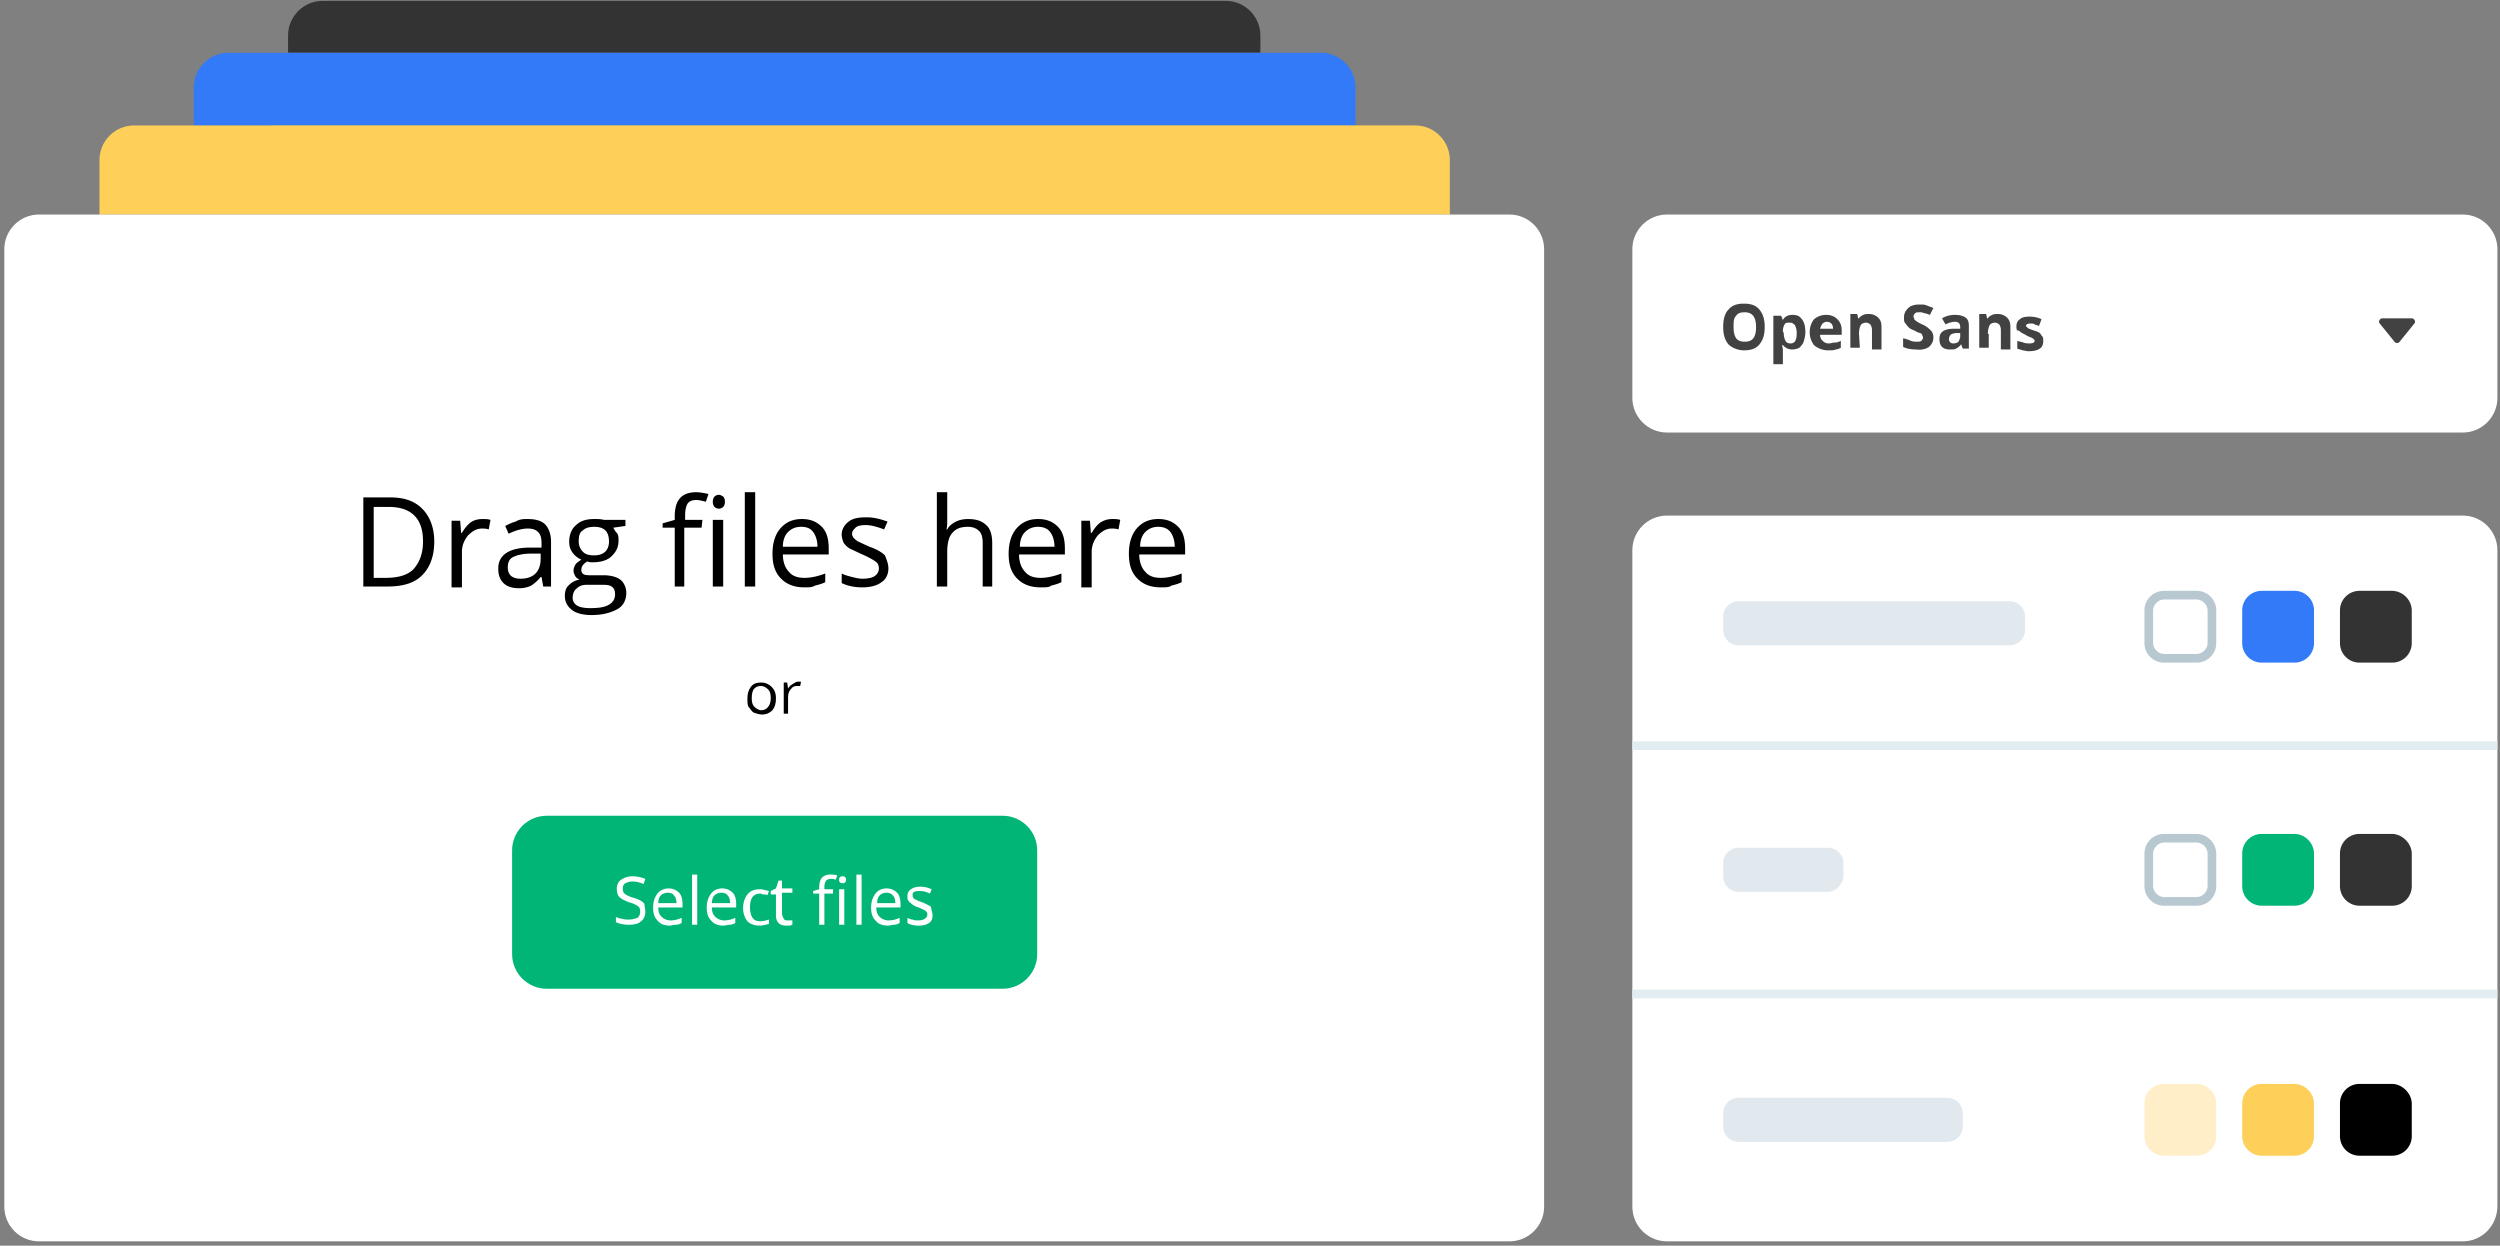 <svg xmlns="http://www.w3.org/2000/svg" xmlns:xlink="http://www.w3.org/1999/xlink" width="289" height="144" xmlns:v="https://vecta.io/nano"><rect width="100%" height="100%" fill="#808080" stroke="none"/><path d="M145.7 4.1c0-2.2-1.8-4-4-4H37.3c-2.2 0-4 1.8-4 4v2h112.4v-2z" fill="#333"/><path d="M156.7,14.5v-4.4c0-2.2-1.8-4-4-4h-6.9H33.3h-6.9c-2.2,0-4,1.8-4,4v4.4H156.7z" fill="#327af7"/><path d="M167.6,24.8v-6.3c0-2.2-1.8-4-4-4h-6.9H22.4h-6.9c-2.2,0-4,1.8-4,4v6.3H167.6z" fill="#ffd059"/><path d="M174.5 24.8h-6.9H11.4 4.5c-2.2 0-4 1.8-4 4v110.7c0 2.2 1.8 4 4 4h170c2.2 0 4-1.8 4-4V28.8c0-2.2-1.8-4-4-4z" fill="#fff"/><path d="M50.2 62.6c0 1.7-.5 3-1.4 3.9s-2.2 1.3-4 1.3H42V57.5h3.1c1.6 0 2.8.4 3.7 1.3s1.4 2.2 1.4 3.8zm-1.3 0c0-1.3-.3-2.3-1-3s-1.7-1-3-1h-1.7v8.2h1.4c1.4 0 2.5-.3 3.2-1 .7-.8 1.1-1.8 1.1-3.2zm6.9-2.6c.3 0 .6 0 .9.1l-.2 1.1c-.3-.1-.6-.1-.8-.1-.6 0-1.1.3-1.6.8-.4.5-.7 1.1-.7 1.9v4.1h-1.2v-7.7h1l.1 1.4h.1c.3-.5.6-.9 1-1.2s.9-.4 1.4-.4zm7 7.8l-.2-1.1h-.1a4.7 4.7 0 0 1-1.1 1c-.4.2-.9.3-1.4.3-.8 0-1.4-.2-1.8-.6s-.6-.9-.6-1.7c0-1.5 1.2-2.4 3.7-2.4h1.3v-.5c0-.6-.1-1-.4-1.3s-.7-.4-1.2-.4c-.6 0-1.4.2-2.2.6l-.4-.9c.4-.2.8-.4 1.2-.5.5-.3.9-.3 1.4-.3.9 0 1.6.2 2 .6s.7 1.1.7 2v5.2h-.9 0zm-2.6-.9c.7 0 1.3-.2 1.7-.6s.6-1 .6-1.7V64h-1.2c-.9 0-1.6.2-2 .4s-.6.6-.6 1.2c0 .4.1.7.4 1 .3.2.6.3 1.1.3zm12.1-6.8v.7l-1.4.2c.1.2.2.4.4.6s.2.6.2.9c0 .8-.3 1.3-.8 1.8s-1.3.7-2.2.7c-.2 0-.4 0-.6-.1-.5.3-.7.6-.7 1a.55.55 0 0 0 .3.5c.2.1.5.1.9.1h1.4c.8 0 1.5.2 1.9.5s.7.9.7 1.5c0 .8-.3 1.5-1 1.9s-1.7.7-3 .7c-1 0-1.8-.2-2.3-.6s-.8-.9-.8-1.6c0-.5.1-.9.4-1.2s.7-.6 1.3-.7c-.2-.1-.4-.2-.5-.4s-.2-.4-.2-.6c0-.3.1-.5.2-.7s.4-.4.7-.6c-.4-.2-.7-.4-1-.8s-.4-.8-.4-1.3c0-.8.3-1.5.8-1.9.5-.5 1.2-.7 2.1-.7.4 0 .8 0 1.1.1h2.5 0zm-6.1 9c0 .4.2.7.5.9s.9.3 1.5.3c1 0 1.7-.1 2.2-.4s.7-.7.7-1.2c0-.4-.1-.7-.4-.9s-.7-.2-1.4-.2h-1.4c-.5 0-.9.1-1.2.4-.3.2-.5.6-.5 1.1zm.7-6.5c0 .5.2.9.5 1.2s.7.4 1.3.4c1.1 0 1.7-.6 1.7-1.6 0-1.2-.6-1.7-1.7-1.7-.5 0-1 .1-1.3.4-.4.2-.5.7-.5 1.3zM81.1 61h-2v6.8H78V61h-1.4v-.5l1.4-.4v-.4c0-1.9.8-2.8 2.5-2.8.4 0 .9.1 1.4.2l-.3.9c-.4-.1-.8-.2-1.1-.2-.4 0-.8.1-1 .4s-.3.8-.3 1.4v.5h2l-.1.9h0zm1.3-3c0-.3.1-.5.2-.6s.3-.2.5-.2.3.1.5.2c.1.1.2.3.2.6s-.1.5-.2.6-.3.2-.5.2-.4-.1-.5-.2-.2-.3-.2-.6zm1.2 9.8h-1.2v-7.7h1.2v7.7zm3.7 0h-1.2V56.9h1.2v10.9zm5.7.1c-1.1 0-2-.3-2.7-1s-1-1.6-1-2.9c0-1.2.3-2.2.9-2.9s1.4-1.1 2.5-1.1c1 0 1.7.3 2.3.9s.8 1.5.8 2.5v.7h-5.3c0 .9.3 1.6.7 2 .4.5 1 .7 1.8.7s1.6-.2 2.4-.5v1c-.4.2-.8.3-1.2.4-.3.2-.7.2-1.2.2zm-.4-7c-.6 0-1.1.2-1.5.6s-.6 1-.6 1.7h4c0-.7-.2-1.3-.5-1.7s-.7-.6-1.4-.6zm10.1 4.8c0 .7-.3 1.3-.8 1.6-.5.4-1.3.6-2.2.6-1 0-1.8-.2-2.4-.5v-1.1c.4.2.8.3 1.2.4s.8.2 1.2.2c.6 0 1.1-.1 1.4-.3s.5-.5.5-.9c0-.3-.1-.6-.4-.8s-.8-.5-1.5-.8l-1.5-.7c-.3-.2-.5-.4-.7-.7-.1-.3-.2-.6-.2-.9 0-.6.3-1.1.8-1.5s1.2-.5 2.1-.5c.8 0 1.6.2 2.4.5l-.4.9c-.8-.3-1.5-.5-2.1-.5s-1 .1-1.2.3-.4.4-.4.7c0 .2.1.4.2.5s.3.3.5.4l1.3.6c.9.3 1.5.7 1.8 1 .2.5.4 1 .4 1.5zm10.9 2.1v-5c0-.6-.1-1.1-.4-1.4s-.7-.5-1.3-.5c-.8 0-1.4.2-1.8.7-.4.4-.6 1.2-.6 2.2v4h-1.2V56.9h1.2v3.3c0 .4 0 .7-.1 1h.1c.2-.4.6-.7 1-.9s.9-.3 1.4-.3c.9 0 1.6.2 2.1.7.5.4.7 1.2.7 2.1v5h-1.1 0zm6.7.1c-1.1 0-2-.3-2.7-1s-1-1.6-1-2.9c0-1.2.3-2.2.9-2.9s1.4-1.1 2.5-1.1c1 0 1.7.3 2.3.9s.8 1.5.8 2.5v.7h-5.3c0 .9.3 1.6.7 2 .4.5 1 .7 1.8.7s1.6-.2 2.4-.5v1c-.4.2-.8.3-1.2.4-.2.2-.6.2-1.2.2zm-.3-7c-.6 0-1.1.2-1.5.6s-.6 1-.6 1.7h4c0-.7-.2-1.3-.5-1.7s-.8-.6-1.4-.6zm8.6-.9c.3 0 .6 0 .9.1l-.2 1.1c-.3-.1-.6-.1-.8-.1-.6 0-1.1.3-1.6.8-.4.5-.7 1.1-.7 1.9v4.1H125v-7.7h1l.1 1.4h.1c.3-.5.6-.9 1-1.2.5-.3.9-.4 1.4-.4zm5.6 7.9c-1.1 0-2-.3-2.7-1s-1-1.6-1-2.9c0-1.2.3-2.2.9-2.9s1.4-1.1 2.5-1.1c1 0 1.7.3 2.3.9s.8 1.5.8 2.5v.7h-5.3c0 .9.3 1.6.7 2 .4.5 1 .7 1.8.7s1.6-.2 2.4-.5v1c-.4.2-.8.3-1.2.4-.2.2-.7.2-1.2.2zm-.3-7c-.6 0-1.1.2-1.5.6s-.6 1-.6 1.7h4c0-.7-.2-1.3-.5-1.7s-.8-.6-1.4-.6z"/><path d="M115.9 114.3H63.2c-2.2 0-4-1.8-4-4v-12c0-2.2 1.8-4 4-4h52.7c2.2 0 4 1.8 4 4v12c0 2.2-1.8 4-4 4z" fill="#00b576"/><path d="M74.6 105.4c0 .5-.2.9-.5 1.1-.3.3-.8.4-1.4.4s-1.1-.1-1.5-.3v-.6c.2.1.5.2.7.2.3.1.5.1.8.1.4 0 .7-.1 1-.2.2-.2.3-.4.3-.7 0-.2 0-.3-.1-.5a1.38 1.38 0 0 0-.4-.3c-.2-.1-.4-.2-.8-.3-.5-.2-.9-.4-1.1-.6s-.3-.6-.3-1 .2-.8.5-1 .7-.4 1.3-.4c.5 0 1 .1 1.5.3l-.2.6a3.08 3.08 0 0 0-1.3-.3c-.3 0-.6.1-.8.2s-.3.3-.3.6a.9.9 0 0 0 .1.5 1.38 1.38 0 0 0 .4.3c.2.1.4.2.8.3.6.2 1 .4 1.2.7 0 .3.1.6.1.9zm2.8 1.6c-.6 0-1.1-.2-1.4-.6-.4-.4-.5-.9-.5-1.5 0-.7.2-1.2.5-1.6s.8-.6 1.3-.6.9.2 1.2.5.4.8.4 1.3v.4h-2.8c0 .5.1.8.4 1.1a1.53 1.53 0 0 0 1 .4 3.08 3.08 0 0 0 1.3-.3v.6c-.2.1-.4.2-.6.2-.3 0-.6.1-.8.1zm-.2-3.8c-.3 0-.6.1-.8.3s-.3.5-.3.9h2.1c0-.4-.1-.7-.3-.9-.1-.2-.4-.3-.7-.3zm3.4 3.7H80v-5.8h.6v5.8zm3 .1c-.6 0-1.1-.2-1.4-.6-.4-.4-.5-.9-.5-1.5 0-.7.2-1.2.5-1.6s.8-.6 1.3-.6.9.2 1.2.5.4.8.4 1.3v.4h-2.8c0 .5.1.8.4 1.1a1.53 1.53 0 0 0 1 .4 3.08 3.08 0 0 0 1.3-.3v.6c-.2.1-.4.2-.6.2-.3 0-.5.1-.8.1zm-.2-3.8c-.3 0-.6.1-.8.3s-.3.5-.3.9h2.1c0-.4-.1-.7-.3-.9-.1-.2-.4-.3-.7-.3zm4.4 3.8c-.6 0-1.1-.2-1.4-.5-.3-.4-.5-.9-.5-1.5 0-.7.2-1.2.5-1.6s.8-.6 1.4-.6c.2 0 .4 0 .6.1.2 0 .4.1.5.1l-.2.5c-.1-.1-.3-.1-.4-.1-.2 0-.3-.1-.4-.1-.8 0-1.2.5-1.2 1.6 0 .5.1.9.3 1.2s.5.4.9.4c.3 0 .7-.1 1-.2v.5c-.4.1-.7.2-1.1.2zm3.3-.6h.3.2v.5c-.1 0-.2.1-.3.1h-.4c-.8 0-1.2-.4-1.2-1.2v-2.4h-.6v-.4l.6-.3.3-.9h.4v.9h1.2v.5h-1.2v2.4c0 .2.1.4.2.6s.3.2.5.2zm5.2-3.1h-1v3.6h-.6v-3.6H94v-.3l.7-.2v-.2c0-1 .4-1.5 1.3-1.5.2 0 .5 0 .8.1l-.2.5c-.2-.1-.4-.1-.6-.1s-.4.1-.5.2-.2.4-.2.7v.3h1v.5h0zm.7-1.6c0-.1 0-.2.1-.3s.2-.1.3-.1.2 0 .3.1.1.2.1.3 0 .2-.1.3-.2.1-.3.1-.2 0-.3-.1-.1-.2-.1-.3zm.7 5.2H97v-4.1h.6v4.1zm1.9 0H99v-5.8h.6v5.8zm3 .1c-.6 0-1.1-.2-1.4-.6-.4-.4-.5-.9-.5-1.5 0-.7.2-1.2.5-1.6s.8-.6 1.3-.6.9.2 1.2.5.4.8.4 1.3v.4h-2.8c0 .5.1.8.4 1.1a1.53 1.53 0 0 0 1 .4 3.08 3.08 0 0 0 1.3-.3v.6c-.2.1-.4.2-.6.2-.3 0-.5.1-.8.1zm-.1-3.8c-.3 0-.6.1-.8.3s-.3.5-.3.9h2.1c0-.4-.1-.7-.3-.9s-.4-.3-.7-.3zm5.3 2.6c0 .4-.1.7-.4.9s-.7.3-1.2.3-1-.1-1.3-.3v-.6c.2.1.4.2.6.2.2.1.4.1.7.1s.6-.1.7-.2a.55.55 0 0 0 .3-.5c0-.2-.1-.3-.2-.4s-.4-.2-.8-.4c-.4-.1-.7-.3-.8-.4s-.3-.2-.4-.4c-.1-.1-.1-.3-.1-.5 0-.3.1-.6.4-.8s.6-.3 1.1-.3a3.08 3.08 0 0 1 1.3.3l-.2.5c-.4-.2-.8-.3-1.1-.3s-.5 0-.7.1-.2.2-.2.4c0 .1 0 .2.1.3s.1.2.3.2c.1.1.4.2.7.3.5.2.8.4 1 .5.1.5.2.7.2 1z" fill="#fff"/><path d="M89.7 80.7c0 .6-.1 1-.4 1.4-.3.3-.7.5-1.2.5-.3 0-.6-.1-.9-.2s-.4-.4-.6-.6-.2-.6-.2-1c0-.6.1-1 .4-1.4s.7-.5 1.2-.5.9.2 1.2.5.5.7.5 1.3zm-2.8 0c0 .5.1.8.3 1s.5.4.8.4.6-.1.8-.4c.2-.2.3-.6.3-1 0-.5-.1-.8-.3-1s-.5-.4-.8-.4c-.4 0-.6.1-.8.3s-.3.6-.3 1.1zm5.3-1.9h.4l-.1.5h-.4c-.3 0-.5.1-.7.4-.2.2-.3.5-.3.9v1.9h-.5v-3.6h.4l.1.7h0c.1-.2.3-.4.5-.5s.4-.3.6-.3z"/><path d="M284.7 143.5h-92c-2.2 0-4-1.8-4-4V63.6c0-2.2 1.8-4 4-4h92c2.2 0 4 1.8 4 4v75.8c0 2.3-1.8 4.1-4 4.1z" fill="#fff"/><path d="M188.7 114.9h100m-100-28.7h100" fill="none" stroke="#e2edf2" stroke-miterlimit="10"/><path d="M232.3 74.6H201a1.79 1.79 0 0 1-1.8-1.8v-1.5a1.79 1.79 0 0 1 1.8-1.8h31.3a1.79 1.79 0 0 1 1.8 1.8v1.5a1.79 1.79 0 0 1-1.8 1.8zm-21.1 28.5H201a1.79 1.79 0 0 1-1.8-1.8v-1.5A1.79 1.79 0 0 1 201 98h10.3a1.79 1.79 0 0 1 1.8 1.8v1.5c-.1 1-.9 1.8-1.9 1.8zm13.9 28.9H201a1.79 1.79 0 0 1-1.8-1.8v-1.5a1.79 1.79 0 0 1 1.8-1.8h24.1a1.79 1.79 0 0 1 1.8 1.8v1.5a1.79 1.79 0 0 1-1.8 1.8z" fill="#e1e9ef"/><path d="M276.5 68.3h-3.7a2.26 2.26 0 0 0-2.3 2.3v3.7a2.26 2.26 0 0 0 2.3 2.3h3.7a2.26 2.26 0 0 0 2.3-2.3v-3.7c0-1.3-1.1-2.3-2.3-2.3z" fill="#333"/><path d="M265.2 68.3h-3.7a2.26 2.26 0 0 0-2.3 2.3v3.7a2.26 2.26 0 0 0 2.3 2.3h3.7a2.26 2.26 0 0 0 2.3-2.3v-3.7a2.26 2.26 0 0 0-2.3-2.3z" fill="#327af7"/><path d="M250.3,76c-1,0-1.8-0.8-1.8-1.8v-3.7c0-1,0.8-1.8,1.8-1.8h3.7c1,0,1.8,0.8,1.8,1.8v3.7c0,1-0.8,1.8-1.8,1.8     H250.3z" fill="#fff"/><path d="M253.9 69.3c.7 0 1.3.6 1.3 1.3v3.7c0 .7-.6 1.3-1.3 1.3h-3.7c-.7 0-1.3-.6-1.3-1.3v-3.7c0-.7.6-1.3 1.3-1.3h3.7m0-1h-3.7a2.26 2.26 0 0 0-2.3 2.3v3.7a2.26 2.26 0 0 0 2.3 2.3h3.7a2.26 2.26 0 0 0 2.3-2.3v-3.7a2.26 2.26 0 0 0-2.3-2.3h0z" fill="#b8c8d1"/><use xlink:href="#B" fill="#333"/><use xlink:href="#C" fill="#00b576"/><path d="M250.3,104.1c-1,0-1.8-0.8-1.8-1.8v-3.7c0-1,0.8-1.8,1.8-1.8h3.7c1,0,1.8,0.8,1.8,1.8v3.7     c0,1-0.8,1.8-1.8,1.8H250.3z" fill="#fff"/><path d="M253.9 97.4c.7 0 1.3.6 1.3 1.3v3.7c0 .7-.6 1.3-1.3 1.3h-3.7c-.7 0-1.3-.6-1.3-1.3v-3.7c0-.7.6-1.3 1.3-1.3h3.7m0-1h-3.7a2.26 2.26 0 0 0-2.3 2.3v3.7a2.26 2.26 0 0 0 2.3 2.3h3.7a2.26 2.26 0 0 0 2.3-2.3v-3.7c0-1.2-1-2.3-2.3-2.3h0z" fill="#b8c8d1"/><use xlink:href="#B" y="28.9"/><use xlink:href="#C" y="28.9" fill="#ffd059"/><use xlink:href="#C" x="-11.3" y="28.9" fill="#ffeec7"/><g fill="#fff"><path d="M288.7,28.8c0-2.2-1.8-4-4-4h-92c-2.2,0-4,1.8-4,4V46c0,2.2,1.8,4,4,4h92c2.2,0,4-1.8,4-4V28.8z"/><path d="M201.6 39.6c.9 0 1.3-.6 1.3-1.7 0-1.2-.4-1.7-1.3-1.7-.4 0-.8.1-1 .4s-.3.7-.3 1.3.1 1 .3 1.3c.3.2.6.4 1 .4zm23.8-.8c-.2.1-.2.3-.2.5a.47.47 0 0 0 .5.5c.2 0 .4-.1.6-.2.1-.1.2-.3.2-.6v-.3h-.4c-.3-.1-.5 0-.7.1zm-13.6-1.4c-.1-.1-.3-.2-.5-.2s-.4.1-.5.2-.2.3-.2.6h1.5c-.1-.3-.2-.5-.3-.6zm-4.9 2.2c.5 0 .7-.4.7-1.2 0-.4-.1-.7-.2-.9s-.3-.3-.6-.3-.5.1-.6.2c-.1.2-.2.4-.2.8v.1c0 .4.1.7.2.9s.4.4.7.4z"/></g><path d="M201.6 40.5c.8 0 1.4-.2 1.8-.7s.6-1.1.6-2-.2-1.5-.6-2-1-.7-1.8-.7-1.4.2-1.8.7c-.4.4-.6 1.1-.6 2s.2 1.5.6 2c.4.4 1.1.7 1.8.7zm-.9-4c.2-.3.5-.4 1-.4.9 0 1.3.6 1.3 1.7 0 1.2-.4 1.7-1.3 1.7-.4 0-.8-.1-1-.4s-.3-.7-.3-1.3 0-1 .3-1.3zm5.4 4c0-.1 0-.2-.1-.6h.1c.3.3.6.5 1.1.5.3 0 .6-.1.8-.2.2-.2.4-.4.5-.7s.2-.7.2-1.1c0-.6-.1-1.1-.4-1.5s-.6-.5-1.1-.5-.9.2-1.1.6h0l-.2-.5h-.9v5.6h1.1v-1.6zm0-2.2c0-.4.1-.6.2-.8s.3-.2.6-.2.4.1.6.3c.1.2.2.5.2.9 0 .8-.2 1.2-.7 1.2-.3 0-.5-.1-.6-.3s-.2-.5-.2-.9l-.1-.2h0zm5.3 2.2c.3 0 .6 0 .8-.1.2 0 .4-.1.6-.2v-.8c-.2.1-.4.2-.7.2s-.4.1-.7.1-.5-.1-.7-.3-.3-.4-.3-.7h2.5v-.5c0-.6-.2-1-.5-1.3s-.7-.5-1.3-.5-1 .2-1.4.5c-.3.4-.5.9-.5 1.5s.2 1.1.5 1.5a2.52 2.52 0 0 0 1.7.6zm-.7-3.1c.1-.1.3-.2.5-.2s.4.1.5.2.2.3.2.6h-1.5c.1-.3.2-.5.3-.6zm4.2 1.2c0-.5.1-.8.2-1s.4-.3.6-.3.4.1.5.2.2.4.2.6v2.3h1.1v-2.6c0-.5-.1-.8-.4-1.1a1.53 1.53 0 0 0-1-.4c-.3 0-.5 0-.7.1s-.4.2-.5.4h-.1l-.1-.5h-.8v3.9h1.1l-.1-1.6h0zm8.1 1.5c.3-.3.5-.6.5-1.1 0-.3-.1-.6-.3-.8s-.5-.5-1-.7c-.4-.2-.6-.3-.7-.4s-.2-.1-.2-.2-.1-.2-.1-.3c0-.2.1-.3.2-.4s.3-.1.5-.1a.9.9 0 0 1 .5.1c.2 0 .4.1.7.2l.4-.8-.8-.3c-.2-.1-.5-.1-.8-.1-.5 0-1 .1-1.3.4s-.5.6-.5 1.1c0 .2 0 .5.1.6s.2.3.4.5.4.3.7.4c.3.2.6.3.7.3.1.1.2.1.2.2s.1.2.1.3c0 .2-.1.3-.2.4s-.3.1-.5.1-.4 0-.7-.1c-.2-.1-.5-.2-.9-.3v1c.4.2.9.3 1.5.3.7.1 1.2-.1 1.5-.3zm2.9-2.1c-.6 0-1 .1-1.3.3s-.4.5-.4.9.1.7.3.9.5.3.9.3c.3 0 .6 0 .7-.1.2-.1.4-.2.6-.5h0l.2.5h.7v-2.6c0-.5-.1-.8-.4-1s-.7-.3-1.2-.3-1 .1-1.5.4l.4.7c.4-.2.8-.3 1.1-.3.4 0 .6.2.6.6v.2h-.7zm.7.9c0 .2-.1.4-.2.6-.1.1-.3.2-.6.2a.47.47 0 0 1-.5-.5c0-.2.1-.4.2-.5s.4-.2.7-.2h.4v.4h0zm3.2-.3c0-.5.1-.8.2-1s.4-.3.6-.3.4.1.5.2.2.4.2.6v2.3h1.1v-2.6c0-.5-.1-.8-.4-1.1a1.53 1.53 0 0 0-1-.4c-.3 0-.5 0-.7.1s-.4.2-.5.4h-.1l-.1-.5h-.8v3.9h1.1v-1.6zm3.8-.2c.1.1.4.2.7.4.2.1.4.2.5.2.1.1.2.1.3.2s.1.1.1.2c0 .2-.2.3-.6.3-.2 0-.4 0-.7-.1-.2-.1-.5-.1-.7-.2v.9c.2.1.4.1.6.2.2 0 .4.1.7.1.6 0 1-.1 1.3-.3s.4-.5.4-.9c0-.2 0-.4-.1-.5s-.2-.3-.3-.4-.4-.2-.7-.3-.6-.2-.7-.3l-.2-.2c0-.2.2-.3.5-.3.2 0 .4 0 .5.1.2.1.4.1.5.2l.3-.8c-.4-.2-.9-.3-1.4-.3s-.9.1-1.1.3c-.3.2-.4.5-.4.8 0 .2 0 .4.1.5.2 0 .3.1.4.2zm43.2 1.1a.37.37 0 0 0 .6 0l1.7-2.1c.2-.2 0-.6-.3-.6h-3.4c-.3 0-.5.4-.3.6l1.7 2.1z" fill="#424242"/><defs ><path id="B" d="M276.5 96.4h-3.7a2.26 2.26 0 0 0-2.3 2.3v3.7a2.26 2.26 0 0 0 2.3 2.3h3.7a2.26 2.26 0 0 0 2.3-2.3v-3.7c0-1.2-1.1-2.3-2.3-2.3z"/><path id="C" d="M265.2 96.4h-3.7a2.26 2.26 0 0 0-2.3 2.3v3.7a2.26 2.26 0 0 0 2.3 2.3h3.7a2.26 2.26 0 0 0 2.3-2.3v-3.7c0-1.2-1-2.3-2.3-2.3z"/></defs></svg>